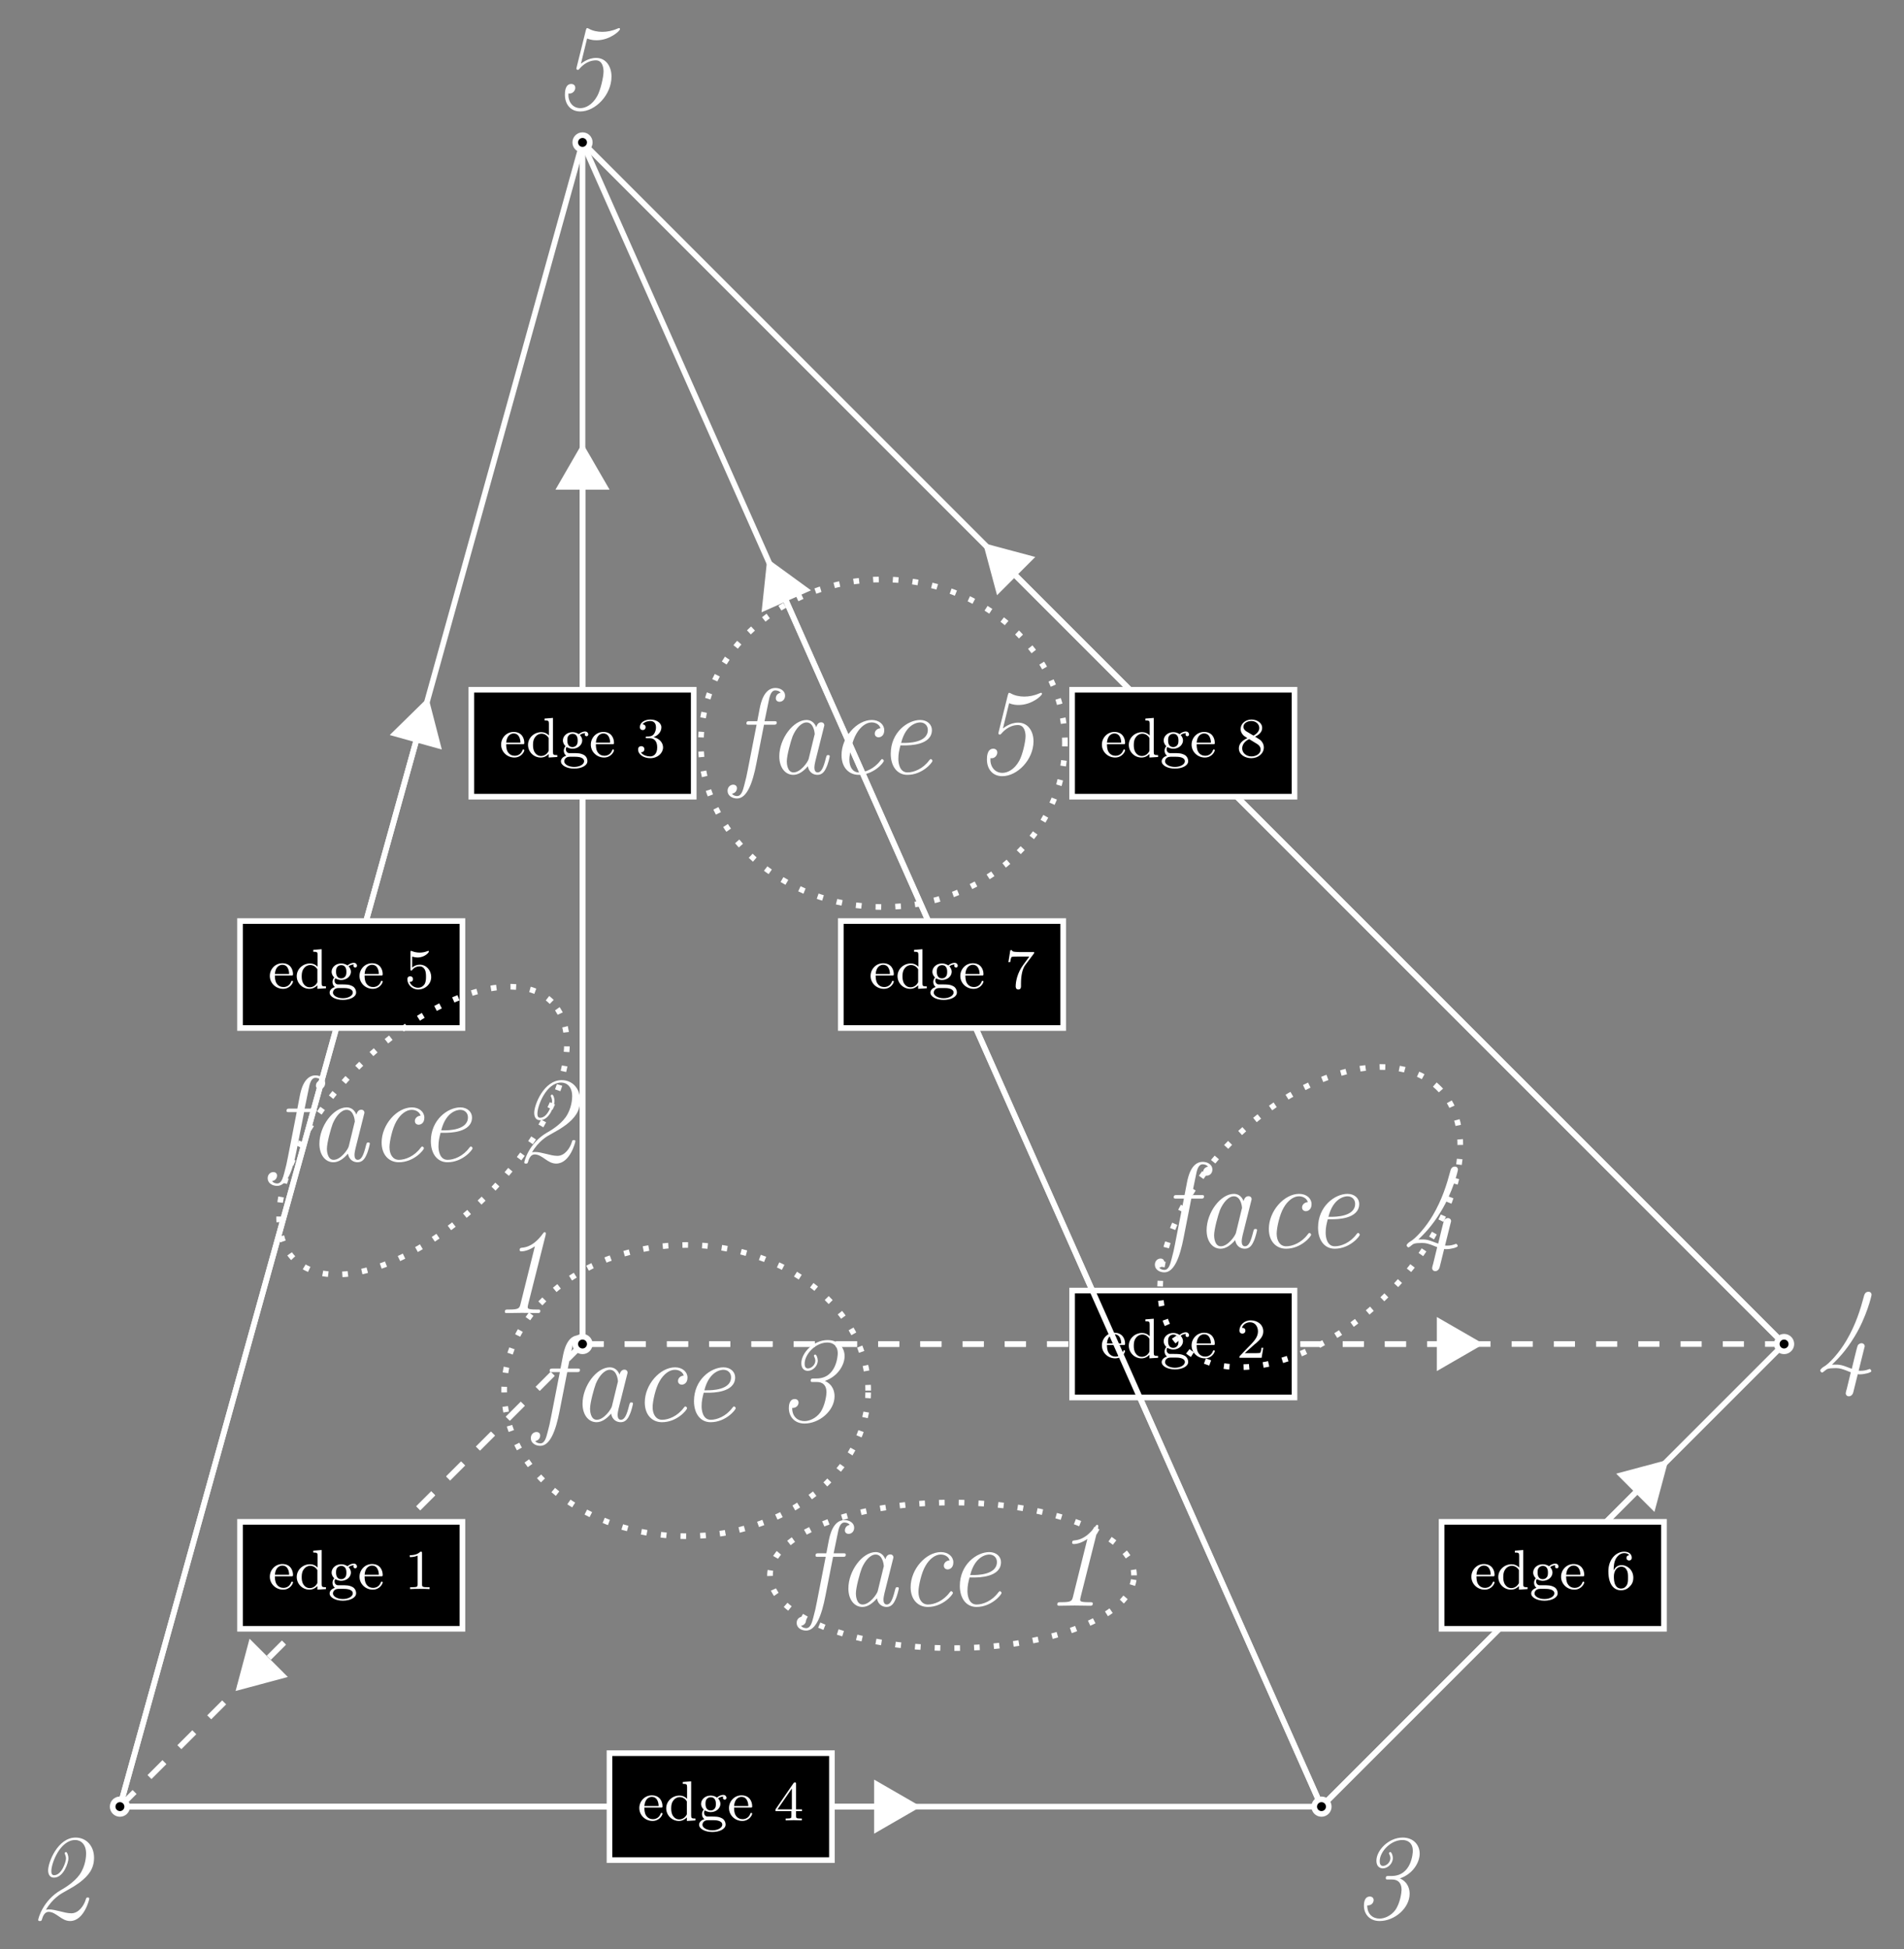 <?xml version="1.0" encoding="UTF-8"?>
<svg xmlns="http://www.w3.org/2000/svg" xmlns:xlink="http://www.w3.org/1999/xlink" width="269.509pt" height="275.896pt" viewBox="0 0 269.509 275.896" version="1.1">
<rect x="0" y="0" width="269.509" height="275.896" fill="#808080" stroke="none"/>
<defs>
<g>
<symbol overflow="visible" id="glyph0-0">
<path style="stroke:none;" d=""/>
</symbol>
<symbol overflow="visible" id="glyph0-1">
<path style="stroke:none;" d="M 3.516 -0.953 C 3.516 -0.984 3.484 -1.062 3.391 -1.062 C 3.297 -1.062 3.281 -1.016 3.266 -0.969 C 2.984 -0.188 2.297 -0.172 2.156 -0.172 C 1.797 -0.172 1.422 -0.328 1.188 -0.703 C 0.953 -1.062 0.953 -1.578 0.953 -1.812 L 3.297 -1.812 C 3.469 -1.812 3.516 -1.812 3.516 -2 C 3.516 -2.703 3.125 -3.547 2 -3.547 C 1.016 -3.547 0.234 -2.734 0.234 -1.75 C 0.234 -0.719 1.094 0.078 2.109 0.078 C 3.109 0.078 3.516 -0.766 3.516 -0.953 Z M 2.969 -2.031 L 0.953 -2.031 C 1.031 -3.141 1.703 -3.328 2 -3.328 C 2.938 -3.328 2.969 -2.203 2.969 -2.031 Z M 2.969 -2.031 "/>
</symbol>
<symbol overflow="visible" id="glyph0-2">
<path style="stroke:none;" d="M 4.422 0 L 4.422 -0.266 C 3.875 -0.266 3.812 -0.312 3.812 -0.703 L 3.812 -5.531 L 2.625 -5.438 L 2.625 -5.172 C 3.156 -5.172 3.234 -5.125 3.234 -4.734 L 3.234 -3.047 C 2.953 -3.359 2.578 -3.516 2.156 -3.516 C 1.156 -3.516 0.281 -2.734 0.281 -1.719 C 0.281 -0.734 1.078 0.078 2.078 0.078 C 2.547 0.078 2.938 -0.141 3.203 -0.422 L 3.203 0.078 Z M 3.203 -0.984 C 3.203 -0.844 3.203 -0.812 3.078 -0.656 C 2.859 -0.328 2.5 -0.141 2.125 -0.141 C 1.75 -0.141 1.438 -0.328 1.25 -0.625 C 1.031 -0.938 0.984 -1.328 0.984 -1.703 C 0.984 -2.172 1.062 -2.5 1.25 -2.766 C 1.438 -3.062 1.797 -3.297 2.203 -3.297 C 2.578 -3.297 2.969 -3.094 3.203 -2.688 Z M 3.203 -0.984 "/>
</symbol>
<symbol overflow="visible" id="glyph0-3">
<path style="stroke:none;" d="M 4.109 -3.203 C 4.109 -3.328 4 -3.609 3.656 -3.609 C 3.516 -3.609 3.125 -3.562 2.766 -3.234 C 2.562 -3.375 2.25 -3.516 1.875 -3.516 C 1.094 -3.516 0.516 -2.969 0.516 -2.344 C 0.516 -1.969 0.719 -1.688 0.891 -1.531 C 0.703 -1.328 0.641 -1.078 0.641 -0.891 C 0.641 -0.562 0.812 -0.312 0.984 -0.172 C 0.562 -0.062 0.234 0.25 0.234 0.609 C 0.234 1.188 1.062 1.641 2.109 1.641 C 3.109 1.641 3.984 1.234 3.984 0.594 C 3.984 0.172 3.734 -0.172 3.469 -0.297 C 3 -0.547 2.609 -0.547 1.828 -0.547 L 1.375 -0.547 C 1.125 -0.578 0.938 -0.781 0.938 -1.078 C 0.938 -1.266 0.984 -1.344 1.031 -1.406 C 1.375 -1.219 1.688 -1.172 1.875 -1.172 C 2.656 -1.172 3.25 -1.719 3.25 -2.344 C 3.25 -2.641 3.109 -2.906 2.922 -3.109 C 3.031 -3.203 3.297 -3.375 3.688 -3.375 C 3.656 -3.359 3.609 -3.312 3.609 -3.188 C 3.609 -3.047 3.719 -2.938 3.859 -2.938 C 3.969 -2.938 4.109 -3.016 4.109 -3.203 Z M 2.609 -2.344 C 2.609 -2.047 2.578 -1.844 2.453 -1.688 C 2.281 -1.453 2.031 -1.406 1.875 -1.406 C 1.141 -1.406 1.141 -2.172 1.141 -2.344 C 1.141 -2.641 1.172 -2.844 1.297 -3 C 1.438 -3.188 1.656 -3.281 1.875 -3.281 C 2.609 -3.281 2.609 -2.516 2.609 -2.344 Z M 3.516 0.609 C 3.516 1.031 2.906 1.406 2.109 1.406 C 1.312 1.406 0.703 1.031 0.703 0.609 C 0.703 0.438 0.844 -0.031 1.484 -0.031 L 2.25 -0.031 C 2.469 -0.031 3.516 -0.031 3.516 0.609 Z M 3.516 0.609 "/>
</symbol>
<symbol overflow="visible" id="glyph0-4">
<path style="stroke:none;" d="M 3.562 0 L 3.562 -0.266 L 3.281 -0.266 C 2.531 -0.266 2.5 -0.359 2.5 -0.656 L 2.5 -5.078 C 2.5 -5.297 2.484 -5.297 2.266 -5.297 C 1.938 -4.984 1.516 -4.797 0.766 -4.797 L 0.766 -4.531 C 0.984 -4.531 1.406 -4.531 1.875 -4.734 L 1.875 -0.656 C 1.875 -0.359 1.844 -0.266 1.094 -0.266 L 0.812 -0.266 L 0.812 0 C 1.141 -0.031 1.828 -0.031 2.188 -0.031 C 2.547 -0.031 3.234 -0.031 3.562 0 Z M 3.562 0 "/>
</symbol>
<symbol overflow="visible" id="glyph0-5">
<path style="stroke:none;" d="M 3.797 -1.422 L 3.547 -1.422 C 3.531 -1.266 3.469 -0.875 3.375 -0.719 C 3.328 -0.656 2.719 -0.656 2.594 -0.656 L 1.172 -0.656 L 2.25 -1.625 C 2.375 -1.75 2.703 -2.016 2.844 -2.125 C 3.328 -2.578 3.797 -3.016 3.797 -3.734 C 3.797 -4.688 3 -5.297 2.016 -5.297 C 1.047 -5.297 0.422 -4.578 0.422 -3.859 C 0.422 -3.469 0.734 -3.422 0.844 -3.422 C 1.016 -3.422 1.266 -3.531 1.266 -3.844 C 1.266 -4.25 0.859 -4.25 0.766 -4.25 C 1 -4.844 1.531 -5.031 1.922 -5.031 C 2.656 -5.031 3.047 -4.406 3.047 -3.734 C 3.047 -2.906 2.469 -2.297 1.516 -1.344 L 0.516 -0.297 C 0.422 -0.219 0.422 -0.203 0.422 0 L 3.562 0 Z M 3.797 -1.422 "/>
</symbol>
<symbol overflow="visible" id="glyph0-6">
<path style="stroke:none;" d="M 3.875 -1.359 C 3.875 -2.031 3.344 -2.625 2.531 -2.812 C 3.156 -3.031 3.641 -3.562 3.641 -4.203 C 3.641 -4.844 2.922 -5.297 2.094 -5.297 C 1.234 -5.297 0.594 -4.844 0.594 -4.234 C 0.594 -3.938 0.781 -3.812 1 -3.812 C 1.25 -3.812 1.406 -3.984 1.406 -4.219 C 1.406 -4.516 1.141 -4.625 0.969 -4.625 C 1.312 -5.062 1.922 -5.094 2.062 -5.094 C 2.266 -5.094 2.875 -5.031 2.875 -4.203 C 2.875 -3.656 2.641 -3.312 2.531 -3.188 C 2.297 -2.938 2.109 -2.922 1.625 -2.891 C 1.469 -2.891 1.406 -2.875 1.406 -2.766 C 1.406 -2.656 1.484 -2.656 1.625 -2.656 L 2.016 -2.656 C 2.641 -2.656 3.047 -2.203 3.047 -1.359 C 3.047 -0.359 2.484 -0.078 2.062 -0.078 C 1.625 -0.078 1.016 -0.234 0.734 -0.656 C 1.031 -0.656 1.234 -0.844 1.234 -1.094 C 1.234 -1.359 1.047 -1.531 0.781 -1.531 C 0.578 -1.531 0.344 -1.406 0.344 -1.078 C 0.344 -0.328 1.156 0.172 2.078 0.172 C 3.125 0.172 3.875 -0.562 3.875 -1.359 Z M 3.875 -1.359 "/>
</symbol>
<symbol overflow="visible" id="glyph0-7">
<path style="stroke:none;" d="M 3.984 -1.312 L 3.984 -1.562 L 3.141 -1.562 L 3.141 -5.156 C 3.141 -5.312 3.141 -5.375 2.969 -5.375 C 2.875 -5.375 2.859 -5.375 2.781 -5.266 L 0.234 -1.562 L 0.234 -1.312 L 2.484 -1.312 L 2.484 -0.641 C 2.484 -0.344 2.469 -0.266 1.844 -0.266 L 1.672 -0.266 L 1.672 0 L 2.812 -0.031 L 3.953 0 L 3.953 -0.266 L 3.781 -0.266 C 3.156 -0.266 3.141 -0.344 3.141 -0.641 L 3.141 -1.312 Z M 2.547 -1.562 L 0.516 -1.562 L 2.547 -4.516 Z M 2.547 -1.562 "/>
</symbol>
<symbol overflow="visible" id="glyph0-8">
<path style="stroke:none;" d="M 3.797 -1.594 C 3.797 -2.516 3.125 -3.344 2.188 -3.344 C 1.797 -3.344 1.422 -3.219 1.109 -2.938 L 1.109 -4.484 C 1.219 -4.453 1.531 -4.359 1.875 -4.359 C 2.875 -4.359 3.469 -5.062 3.469 -5.188 C 3.469 -5.281 3.422 -5.297 3.375 -5.297 C 3.375 -5.297 3.344 -5.297 3.281 -5.266 C 2.969 -5.141 2.594 -5.047 2.172 -5.047 C 1.703 -5.047 1.312 -5.156 1.062 -5.266 C 0.984 -5.297 0.953 -5.297 0.953 -5.297 C 0.859 -5.297 0.859 -5.219 0.859 -5.062 L 0.859 -2.734 C 0.859 -2.594 0.859 -2.5 0.984 -2.5 C 1.047 -2.5 1.062 -2.531 1.109 -2.594 C 1.203 -2.703 1.5 -3.109 2.188 -3.109 C 2.625 -3.109 2.844 -2.75 2.922 -2.594 C 3.047 -2.312 3.062 -1.938 3.062 -1.641 C 3.062 -1.344 3.062 -0.906 2.844 -0.562 C 2.688 -0.312 2.359 -0.078 1.938 -0.078 C 1.422 -0.078 0.922 -0.391 0.734 -0.922 C 0.75 -0.906 0.812 -0.906 0.812 -0.906 C 1.031 -0.906 1.219 -1.047 1.219 -1.297 C 1.219 -1.594 0.984 -1.703 0.828 -1.703 C 0.672 -1.703 0.422 -1.625 0.422 -1.281 C 0.422 -0.562 1.047 0.172 1.953 0.172 C 2.953 0.172 3.797 -0.609 3.797 -1.594 Z M 3.797 -1.594 "/>
</symbol>
<symbol overflow="visible" id="glyph0-9">
<path style="stroke:none;" d="M 3.875 -1.625 C 3.875 -2.656 3.078 -3.391 2.203 -3.391 C 1.625 -3.391 1.281 -3.031 1.094 -2.641 C 1.094 -3.297 1.156 -3.875 1.438 -4.359 C 1.688 -4.766 2.094 -5.094 2.594 -5.094 C 2.75 -5.094 3.109 -5.062 3.297 -4.797 C 2.938 -4.766 2.906 -4.5 2.906 -4.422 C 2.906 -4.172 3.094 -4.047 3.281 -4.047 C 3.422 -4.047 3.656 -4.125 3.656 -4.438 C 3.656 -4.906 3.297 -5.297 2.578 -5.297 C 1.469 -5.297 0.344 -4.25 0.344 -2.531 C 0.344 -0.359 1.359 0.172 2.125 0.172 C 2.516 0.172 2.922 0.062 3.281 -0.281 C 3.609 -0.594 3.875 -0.922 3.875 -1.625 Z M 3.125 -1.625 C 3.125 -1.219 3.125 -0.875 2.969 -0.578 C 2.75 -0.219 2.484 -0.078 2.125 -0.078 C 1.703 -0.078 1.438 -0.359 1.328 -0.594 C 1.141 -0.953 1.125 -1.484 1.125 -1.797 C 1.125 -2.578 1.547 -3.172 2.172 -3.172 C 2.562 -3.172 2.812 -2.969 2.953 -2.688 C 3.125 -2.391 3.125 -2.031 3.125 -1.625 Z M 3.125 -1.625 "/>
</symbol>
<symbol overflow="visible" id="glyph0-10">
<path style="stroke:none;" d="M 4.109 -5.125 L 2.078 -5.125 C 1.875 -5.125 1.641 -5.141 1.438 -5.156 C 1.016 -5.188 1.016 -5.266 0.984 -5.391 L 0.734 -5.391 L 0.469 -3.703 L 0.719 -3.703 C 0.734 -3.828 0.828 -4.375 0.938 -4.438 C 1.016 -4.484 1.625 -4.484 1.734 -4.484 L 3.422 -4.484 L 2.609 -3.375 C 1.703 -2.172 1.5 -0.906 1.5 -0.281 C 1.5 -0.203 1.5 0.172 1.875 0.172 C 2.25 0.172 2.25 -0.188 2.25 -0.281 L 2.25 -0.672 C 2.25 -1.812 2.453 -2.75 2.844 -3.281 L 4.031 -4.859 C 4.109 -4.938 4.109 -4.953 4.109 -5.125 Z M 4.109 -5.125 "/>
</symbol>
<symbol overflow="visible" id="glyph0-11">
<path style="stroke:none;" d="M 3.875 -1.344 C 3.875 -1.844 3.609 -2.172 3.469 -2.312 C 3.344 -2.438 3.328 -2.453 2.641 -2.875 C 3.094 -3.094 3.641 -3.484 3.641 -4.109 C 3.641 -4.875 2.859 -5.297 2.125 -5.297 C 1.281 -5.297 0.594 -4.719 0.594 -3.969 C 0.594 -3.672 0.688 -3.406 0.891 -3.172 C 1.031 -3 1.062 -2.984 1.547 -2.672 C 0.562 -2.234 0.344 -1.656 0.344 -1.219 C 0.344 -0.328 1.234 0.172 2.109 0.172 C 3.078 0.172 3.875 -0.5 3.875 -1.344 Z M 3.234 -4.109 C 3.234 -3.656 2.875 -3.266 2.406 -3.031 L 1.406 -3.625 C 1.172 -3.766 0.984 -4 0.984 -4.266 C 0.984 -4.766 1.531 -5.094 2.109 -5.094 C 2.719 -5.094 3.234 -4.672 3.234 -4.109 Z M 3.422 -1.062 C 3.422 -0.453 2.766 -0.078 2.125 -0.078 C 1.406 -0.078 0.812 -0.562 0.812 -1.219 C 0.812 -1.812 1.25 -2.281 1.797 -2.531 L 2.875 -1.875 C 3 -1.797 3.422 -1.547 3.422 -1.062 Z M 3.422 -1.062 "/>
</symbol>
<symbol overflow="visible" id="glyph1-0">
<path style="stroke:none;" d=""/>
</symbol>
<symbol overflow="visible" id="glyph1-1">
<path style="stroke:none;" d="M 7.016 -0.312 C 7.016 -0.5 6.891 -0.5 6.594 -0.5 L 6.453 -0.5 C 5.234 -0.5 5.234 -0.656 5.234 -0.859 C 5.234 -0.859 5.234 -0.984 5.297 -1.234 L 7.766 -11.031 C 7.781 -11.109 7.797 -11.203 7.797 -11.281 C 7.797 -11.344 7.75 -11.453 7.625 -11.453 C 7.547 -11.453 7.531 -11.438 7.375 -11.234 C 6.641 -10.234 5.703 -9.359 4.438 -9.25 C 4.234 -9.219 4.094 -9.219 4.094 -8.922 C 4.094 -8.781 4.188 -8.734 4.344 -8.734 C 4.828 -8.734 5.547 -8.953 6.25 -9.453 L 4.203 -1.234 C 4.062 -0.656 3.906 -0.5 2.594 -0.5 L 2.469 -0.5 C 2.156 -0.5 2 -0.5 2 -0.172 C 2 0 2.156 0 2.266 0 L 4.438 -0.031 L 6.656 0 C 6.812 0 7.016 0 7.016 -0.312 Z M 7.016 -0.312 "/>
</symbol>
<symbol overflow="visible" id="glyph1-2">
<path style="stroke:none;" d="M 8.656 -2.812 C 8.656 -2.969 8.5 -2.969 8.438 -2.969 C 8.234 -2.969 8.234 -2.922 8.156 -2.688 C 7.891 -1.812 7.156 -0.734 6.109 -0.734 C 5.594 -0.734 5 -0.891 4.578 -1 C 3.875 -1.172 3.406 -1.281 2.969 -1.281 C 2.875 -1.281 2.656 -1.281 2.516 -1.219 C 3.391 -2.797 4.766 -3.562 4.766 -3.562 L 6.078 -4.312 C 6.516 -4.547 6.922 -4.844 7.328 -5.125 C 8.516 -6.047 9.328 -7.016 9.328 -8.594 C 9.328 -10.25 8.25 -11.453 6.719 -11.453 C 4.188 -11.453 2.828 -7.953 2.828 -6.828 C 2.828 -6.266 3.047 -5.781 3.656 -5.781 C 5.016 -5.781 5.703 -7.906 5.703 -8.5 C 5.703 -8.875 5.531 -9.406 5.359 -9.406 C 5.281 -9.406 5.172 -9.328 5.172 -9.234 C 5.172 -9.234 5.172 -9.156 5.219 -9.078 C 5.344 -8.812 5.359 -8.562 5.359 -8.5 C 5.359 -8.031 4.75 -6.125 3.672 -6.125 C 3.344 -6.125 3.281 -6.406 3.281 -6.703 C 3.281 -7.859 4.547 -11.109 6.656 -11.109 C 7.438 -11.109 8.203 -10.531 8.203 -9.172 C 8.203 -8.891 8.156 -7.453 7.281 -6.203 C 6.469 -5.078 5.078 -4.266 4.625 -4.016 C 2.047 -2.516 1.422 0.047 1.422 0.203 C 1.422 0.359 1.562 0.359 1.672 0.359 C 1.859 0.359 1.875 0.328 1.953 0.141 C 2.094 -0.406 2.375 -0.938 2.891 -0.938 C 3.438 -0.938 3.891 -0.609 4.391 -0.266 C 4.859 0.062 5.344 0.359 5.938 0.359 C 7.906 0.359 8.656 -2.672 8.656 -2.812 Z M 8.656 -2.812 "/>
</symbol>
<symbol overflow="visible" id="glyph1-3">
<path style="stroke:none;" d="M 9.516 -9.172 C 9.516 -10.406 8.641 -11.453 7.109 -11.453 C 5.109 -11.453 3.391 -9.641 3.391 -8.172 C 3.391 -7.375 3.859 -7.094 4.312 -7.094 C 4.953 -7.094 5.719 -7.719 5.719 -8.562 C 5.719 -8.906 5.531 -9.406 5.359 -9.406 C 5.281 -9.406 5.172 -9.328 5.172 -9.234 C 5.172 -9.234 5.172 -9.156 5.234 -9.062 C 5.359 -8.812 5.375 -8.609 5.375 -8.547 C 5.375 -7.922 4.781 -7.438 4.328 -7.438 C 3.938 -7.438 3.859 -7.797 3.859 -8.109 C 3.859 -9.438 5.391 -11.109 7.078 -11.109 C 7.781 -11.109 8.547 -10.734 8.547 -9.562 C 8.547 -9.312 8.391 -6.016 5.531 -6.016 L 5.141 -6.016 C 4.859 -6.016 4.719 -6.016 4.719 -5.688 C 4.719 -5.516 4.828 -5.516 5.125 -5.516 L 5.594 -5.516 C 5.844 -5.516 6.953 -5.516 6.953 -4.047 C 6.953 -3.734 6.766 -2.172 6.062 -1.188 C 5.438 -0.359 4.516 0.016 3.844 0.016 C 2.922 0.016 2.094 -0.562 2.094 -1.844 C 3 -1.844 3 -2.594 3 -2.594 C 3 -3.031 2.625 -3.109 2.469 -3.109 C 1.625 -3.109 1.625 -2.031 1.625 -1.812 C 1.625 -0.625 2.422 0.359 3.844 0.359 C 5.969 0.359 8.094 -1.469 8.094 -3.5 C 8.094 -4.094 7.906 -5.141 6.719 -5.672 C 8.594 -6.312 9.516 -7.969 9.516 -9.172 Z M 9.516 -9.172 "/>
</symbol>
<symbol overflow="visible" id="glyph1-4">
<path style="stroke:none;" d="M 7.969 -0.219 C 7.969 -0.297 7.859 -0.516 7.734 -0.516 C 7.672 -0.516 7.672 -0.5 7.578 -0.469 C 7.281 -0.359 6.922 -0.266 6.469 -0.266 C 6.391 -0.266 6.25 -0.266 6.172 -0.281 L 6.953 -3.422 C 7.016 -3.641 7.031 -3.688 7.031 -3.734 C 7.031 -4 6.812 -4.172 6.578 -4.172 C 6.453 -4.172 6.188 -4.094 6.047 -3.859 C 5.922 -3.594 5.344 -1.109 5.203 -0.547 C 4.969 -0.641 4.391 -0.859 4.156 -0.938 C 3.547 -1.141 3.266 -1.141 2.875 -1.141 C 2.578 -1.141 2.547 -1.141 2.391 -1.125 C 3.234 -1.953 4.328 -3.016 5.594 -5.109 C 7.281 -7.859 8 -10.859 8 -11.031 C 8 -11.203 7.891 -11.453 7.562 -11.453 C 7.078 -11.453 6.969 -11.016 6.906 -10.766 C 6.422 -8.953 5.766 -6.797 4.438 -4.547 C 3.469 -2.875 2 -1.25 1.219 -0.828 C 1 -0.703 0.734 -0.453 0.734 -0.297 C 0.734 -0.234 0.875 -0.016 0.984 -0.016 C 1.078 -0.016 1.312 -0.203 1.516 -0.375 C 1.672 -0.5 1.844 -0.641 2.828 -0.641 C 3.203 -0.641 3.469 -0.641 4.062 -0.438 C 4.531 -0.281 4.047 -0.438 5.062 -0.047 L 4.5 2.266 C 4.422 2.484 4.344 2.844 4.344 2.922 C 4.344 3.109 4.484 3.344 4.781 3.344 C 5.109 3.344 5.344 3.094 5.422 2.734 L 6.047 0.219 C 6.141 0.234 6.297 0.234 6.406 0.234 C 6.938 0.234 7.969 0 7.969 -0.219 Z M 7.969 -0.219 "/>
</symbol>
<symbol overflow="visible" id="glyph1-5">
<path style="stroke:none;" d="M 8.406 -4.578 C 8.406 -5.984 7.641 -7.219 6.234 -7.219 C 5.047 -7.219 4.172 -6.453 4.078 -6.391 L 4.953 -9.969 C 5.562 -9.719 6.062 -9.719 6.312 -9.719 C 8.172 -9.719 9.609 -11.047 9.609 -11.297 C 9.609 -11.422 9.516 -11.438 9.469 -11.438 C 9.469 -11.438 9.422 -11.438 9.266 -11.375 C 8.484 -11.031 7.766 -10.906 7.094 -10.906 C 6.422 -10.906 5.734 -11.047 5.188 -11.359 C 5.094 -11.406 5.031 -11.438 4.969 -11.438 C 4.875 -11.438 4.844 -11.375 4.781 -11.156 L 3.484 -5.938 C 3.469 -5.875 3.438 -5.766 3.438 -5.703 C 3.438 -5.641 3.469 -5.531 3.641 -5.531 C 3.75 -5.531 3.766 -5.562 3.859 -5.672 C 4.094 -5.938 4.922 -6.875 6.203 -6.875 C 7.156 -6.875 7.281 -5.766 7.281 -5.297 C 7.281 -4.531 6.859 -2.672 6.391 -1.828 C 5.688 -0.547 4.703 -0.109 4 -0.109 C 2.812 -0.109 2.219 -1.156 2.312 -2.188 C 2.938 -2.078 3.281 -2.625 3.281 -2.984 C 3.281 -3.516 2.766 -3.531 2.719 -3.531 C 1.812 -3.531 1.812 -2.312 1.812 -2 C 1.812 -0.688 2.578 0.359 3.984 0.359 C 6.141 0.359 8.406 -2 8.406 -4.578 Z M 8.406 -4.578 "/>
</symbol>
<symbol overflow="visible" id="glyph1-6">
<path style="stroke:none;" d="M 7.672 -11.047 C 7.672 -11.719 7.016 -12.125 6.297 -12.125 C 4.656 -12.125 4.219 -9.891 4.094 -9.297 L 3.734 -7.422 L 2.656 -7.422 C 2.359 -7.422 2.203 -7.422 2.203 -7.094 C 2.203 -6.922 2.344 -6.922 2.625 -6.922 L 3.641 -6.922 L 2.406 -0.609 C 2.203 0.438 2.172 0.578 1.891 1.641 C 1.703 2.359 1.5 3.172 0.875 3.172 C 0.812 3.172 0.375 3.156 0.156 2.844 C 0.797 2.719 0.859 2.203 0.859 2.062 C 0.859 1.734 0.625 1.562 0.328 1.562 C -0.062 1.562 -0.469 1.875 -0.469 2.438 C -0.469 3.109 0.172 3.516 0.875 3.516 C 2.266 3.516 3.078 1.344 3.609 -1.422 L 4.688 -6.922 L 6.031 -6.922 C 6.312 -6.922 6.484 -6.922 6.484 -7.234 C 6.484 -7.422 6.375 -7.422 6.078 -7.422 L 4.766 -7.422 L 5.328 -10.156 C 5.469 -10.922 5.672 -11.781 6.297 -11.781 C 6.359 -11.781 6.781 -11.781 7.047 -11.453 C 6.453 -11.328 6.359 -10.859 6.359 -10.672 C 6.359 -10.344 6.594 -10.172 6.891 -10.172 C 7.281 -10.172 7.672 -10.484 7.672 -11.047 Z M 7.672 -11.047 "/>
</symbol>
<symbol overflow="visible" id="glyph1-7">
<path style="stroke:none;" d="M 8.828 -2.469 C 8.828 -2.625 8.672 -2.625 8.609 -2.625 C 8.406 -2.625 8.391 -2.594 8.281 -2.203 C 7.938 -0.781 7.609 -0.172 7.125 -0.172 C 6.75 -0.172 6.656 -0.531 6.656 -0.859 C 6.656 -1.125 6.734 -1.516 6.797 -1.781 L 8 -6.578 C 8.062 -6.766 8.062 -6.859 8.062 -6.859 C 8.062 -7.047 7.922 -7.266 7.609 -7.266 C 7.062 -7.266 6.938 -6.594 6.938 -6.594 L 6.922 -6.578 C 6.594 -7.391 6.016 -7.594 5.547 -7.594 C 3.672 -7.594 1.688 -4.953 1.688 -2.438 C 1.688 -0.906 2.5 0.172 3.672 0.172 C 4.375 0.172 5.078 -0.281 5.734 -1.047 C 5.922 0 6.703 0.172 7.094 0.172 C 7.766 0.172 8.109 -0.328 8.328 -0.828 C 8.625 -1.422 8.828 -2.406 8.828 -2.469 Z M 5.844 -2.078 C 5.734 -1.641 4.703 -0.172 3.703 -0.172 C 2.797 -0.172 2.75 -1.516 2.75 -1.719 C 2.75 -2.578 3.312 -4.609 3.578 -5.297 C 4.031 -6.375 4.797 -7.25 5.547 -7.25 C 6.578 -7.25 6.703 -5.719 6.703 -5.594 L 6.641 -5.359 Z M 5.844 -2.078 "/>
</symbol>
<symbol overflow="visible" id="glyph1-8">
<path style="stroke:none;" d="M 7.875 -1.812 C 7.875 -1.922 7.734 -2.062 7.625 -2.062 C 7.578 -2.062 7.562 -2.047 7.422 -1.891 C 6.516 -0.656 5.219 -0.172 4.344 -0.172 C 3.469 -0.172 3 -0.953 3 -1.969 C 3 -2.75 3.406 -4.656 3.984 -5.625 C 4.562 -6.656 5.406 -7.25 6.141 -7.25 C 6.25 -7.25 7.156 -7.25 7.406 -6.422 C 6.969 -6.406 6.594 -6.078 6.594 -5.672 C 6.594 -5.234 6.969 -5.141 7.125 -5.141 C 7.297 -5.141 7.938 -5.25 7.938 -6.141 C 7.938 -6.953 7.219 -7.594 6.172 -7.594 C 4.062 -7.594 1.891 -5.172 1.891 -2.625 C 1.891 -0.859 2.938 0.172 4.328 0.172 C 6.453 0.172 7.875 -1.562 7.875 -1.812 Z M 7.875 -1.812 "/>
</symbol>
<symbol overflow="visible" id="glyph1-9">
<path style="stroke:none;" d="M 7.875 -1.812 C 7.875 -1.922 7.734 -2.062 7.625 -2.062 C 7.578 -2.062 7.562 -2.047 7.422 -1.891 C 6.516 -0.656 5.219 -0.172 4.344 -0.172 C 3.203 -0.172 3.047 -1.531 3.047 -2.078 C 3.047 -2.844 3.172 -3.328 3.344 -4 L 3.953 -4 C 4.562 -4 7.797 -4 7.797 -6.172 C 7.797 -6.938 7.156 -7.594 6.141 -7.594 C 4.359 -7.594 1.969 -5.844 1.969 -2.812 C 1.969 -1.062 2.859 0.172 4.328 0.172 C 6.453 0.172 7.875 -1.562 7.875 -1.812 Z M 7.219 -6.188 C 7.219 -4.344 4.359 -4.344 3.812 -4.344 L 3.438 -4.344 C 4.125 -7.078 5.812 -7.25 6.125 -7.25 C 6.812 -7.25 7.219 -6.766 7.219 -6.188 Z M 7.219 -6.188 "/>
</symbol>
</g>
</defs>
<g id="surface1">
<path style="fill:none;stroke-width:0.797;stroke-linecap:butt;stroke-linejoin:miter;stroke:rgb(100%,100%,100%);stroke-opacity:1;stroke-dasharray:2.989,2.989;stroke-miterlimit:10;" d="M -0.002 0.001 L -48.299 -48.3 " transform="matrix(1,0,0,-1,82.455,190.239)"/>
<path style="fill-rule:nonzero;fill:rgb(100%,100%,100%);fill-opacity:1;stroke-width:0.797;stroke-linecap:butt;stroke-linejoin:miter;stroke:rgb(100%,100%,100%);stroke-opacity:1;stroke-miterlimit:10;" d="M -5.089 3.139 L 0.347 0.001 L -5.086 -3.14 Z M -5.089 3.139 " transform="matrix(-0.707,0.707,0.707,0.707,34.155,238.539)"/>
<path style="fill:none;stroke-width:0.797;stroke-linecap:butt;stroke-linejoin:miter;stroke:rgb(100%,100%,100%);stroke-opacity:1;stroke-dasharray:2.989,2.989;stroke-miterlimit:10;" d="M -0.002 0.001 L 126.416 0.001 " transform="matrix(1,0,0,-1,82.455,190.239)"/>
<path style="fill-rule:nonzero;fill:rgb(100%,100%,100%);fill-opacity:1;stroke-width:0.797;stroke-linecap:butt;stroke-linejoin:miter;stroke:rgb(100%,100%,100%);stroke-opacity:1;stroke-miterlimit:10;" d="M -5.089 3.137 L 0.349 0.001 L -5.089 -3.14 Z M -5.089 3.137 " transform="matrix(1,0,0,-1,208.87,190.239)"/>
<path style="fill:none;stroke-width:0.797;stroke-linecap:butt;stroke-linejoin:miter;stroke:rgb(100%,100%,100%);stroke-opacity:1;stroke-miterlimit:10;" d="M -0.002 0.001 L -0.002 126.415 " transform="matrix(1,0,0,-1,82.455,190.239)"/>
<path style="fill-rule:nonzero;fill:rgb(100%,100%,100%);fill-opacity:1;stroke-width:0.797;stroke-linecap:butt;stroke-linejoin:miter;stroke:rgb(100%,100%,100%);stroke-opacity:1;stroke-miterlimit:10;" d="M -5.086 3.139 L 0.348 0.002 L -5.086 -3.139 Z M -5.086 3.139 " transform="matrix(0,-1,-1,0,82.455,63.824)"/>
<path style="fill:none;stroke-width:0.797;stroke-linecap:butt;stroke-linejoin:miter;stroke:rgb(100%,100%,100%);stroke-opacity:1;stroke-miterlimit:10;" d="M -65.478 -65.48 L 46.76 -65.48 " transform="matrix(1,0,0,-1,82.455,190.239)"/>
<path style="fill-rule:nonzero;fill:rgb(100%,100%,100%);fill-opacity:1;stroke-width:0.797;stroke-linecap:butt;stroke-linejoin:miter;stroke:rgb(100%,100%,100%);stroke-opacity:1;stroke-miterlimit:10;" d="M -5.087 3.136 L 0.347 -0.001 L -5.087 -3.137 Z M -5.087 3.136 " transform="matrix(1,-0,-0,-1,129.216,255.718)"/>
<path style="fill:none;stroke-width:0.797;stroke-linecap:butt;stroke-linejoin:miter;stroke:rgb(100%,100%,100%);stroke-opacity:1;stroke-miterlimit:10;" d="M -65.478 -65.48 L -22.135 90.454 " transform="matrix(1,0,0,-1,82.455,190.239)"/>
<path style="fill-rule:nonzero;fill:rgb(100%,100%,100%);fill-opacity:1;stroke-width:0.797;stroke-linecap:butt;stroke-linejoin:miter;stroke:rgb(100%,100%,100%);stroke-opacity:1;stroke-miterlimit:10;" d="M -5.086 3.137 L 0.347 0.001 L -5.085 -3.139 Z M -5.086 3.137 " transform="matrix(0.268,-0.963,-0.963,-0.268,60.322,99.784)"/>
<path style="fill:none;stroke-width:0.797;stroke-linecap:butt;stroke-linejoin:miter;stroke:rgb(100%,100%,100%);stroke-opacity:1;stroke-miterlimit:10;" d="M 104.6 -65.48 L 152.9 -17.179 " transform="matrix(1,0,0,-1,82.455,190.239)"/>
<path style="fill-rule:nonzero;fill:rgb(100%,100%,100%);fill-opacity:1;stroke-width:0.797;stroke-linecap:butt;stroke-linejoin:miter;stroke:rgb(100%,100%,100%);stroke-opacity:1;stroke-miterlimit:10;" d="M -5.087 3.139 L 0.349 0.001 L -5.087 -3.137 Z M -5.087 3.139 " transform="matrix(0.707,-0.707,-0.707,-0.707,235.356,207.419)"/>
<path style="fill:none;stroke-width:0.797;stroke-linecap:butt;stroke-linejoin:miter;stroke:rgb(100%,100%,100%);stroke-opacity:1;stroke-miterlimit:10;" d="M 104.6 -65.48 L 26.615 110.145 " transform="matrix(1,0,0,-1,82.455,190.239)"/>
<path style="fill-rule:nonzero;fill:rgb(100%,100%,100%);fill-opacity:1;stroke-width:0.797;stroke-linecap:butt;stroke-linejoin:miter;stroke:rgb(100%,100%,100%);stroke-opacity:1;stroke-miterlimit:10;" d="M -5.088 3.139 L 0.348 -0.001 L -5.089 -3.139 Z M -5.088 3.139 " transform="matrix(-0.406,-0.914,-0.914,0.406,109.07,80.096)"/>
<path style="fill:none;stroke-width:0.797;stroke-linecap:butt;stroke-linejoin:miter;stroke:rgb(100%,100%,100%);stroke-opacity:1;stroke-miterlimit:10;" d="M 170.08 0.001 L 57.502 112.575 " transform="matrix(1,0,0,-1,82.455,190.239)"/>
<path style="fill-rule:nonzero;fill:rgb(100%,100%,100%);fill-opacity:1;stroke-width:0.797;stroke-linecap:butt;stroke-linejoin:miter;stroke:rgb(100%,100%,100%);stroke-opacity:1;stroke-miterlimit:10;" d="M -5.088 3.139 L 0.348 0.001 L -5.088 -3.137 Z M -5.088 3.139 " transform="matrix(-0.707,-0.707,-0.707,0.707,139.958,77.664)"/>
<path style="fill:none;stroke-width:0.797;stroke-linecap:butt;stroke-linejoin:miter;stroke:rgb(100%,100%,100%);stroke-opacity:1;stroke-dasharray:2.989,2.989;stroke-miterlimit:10;" d="M -0.002 0.001 L -65.478 -65.48 " transform="matrix(1,0,0,-1,82.455,190.239)"/>
<path style="fill-rule:nonzero;fill:rgb(0%,0%,0%);fill-opacity:1;stroke-width:0.797;stroke-linecap:butt;stroke-linejoin:miter;stroke:rgb(100%,100%,100%);stroke-opacity:1;stroke-miterlimit:10;" d="M -48.482 -40.308 L -16.998 -40.308 L -16.998 -25.171 L -48.482 -25.171 Z M -48.482 -40.308 " transform="matrix(1,0,0,-1,82.455,190.239)"/>
<g style="fill:rgb(100%,100%,100%);fill-opacity:1;">
  <use xlink:href="#glyph0-1" x="37.959" y="224.927"/>
  <use xlink:href="#glyph0-2" x="41.721" y="224.927"/>
  <use xlink:href="#glyph0-3" x="46.423" y="224.927"/>
  <use xlink:href="#glyph0-1" x="50.655" y="224.927"/>
</g>
<g style="fill:rgb(100%,100%,100%);fill-opacity:1;">
  <use xlink:href="#glyph0-4" x="57.239" y="224.927"/>
</g>
<path style="fill:none;stroke-width:0.797;stroke-linecap:butt;stroke-linejoin:miter;stroke:rgb(100%,100%,100%);stroke-opacity:1;stroke-dasharray:2.989,2.989;stroke-miterlimit:10;" d="M -0.002 0.001 L 170.08 0.001 " transform="matrix(1,0,0,-1,82.455,190.239)"/>
<path style="fill-rule:nonzero;fill:rgb(0%,0%,0%);fill-opacity:1;stroke-width:0.797;stroke-linecap:butt;stroke-linejoin:miter;stroke:rgb(100%,100%,100%);stroke-opacity:1;stroke-miterlimit:10;" d="M 69.299 -7.566 L 100.779 -7.566 L 100.779 7.567 L 69.299 7.567 Z M 69.299 -7.566 " transform="matrix(1,0,0,-1,82.455,190.239)"/>
<g style="fill:rgb(100%,100%,100%);fill-opacity:1;">
  <use xlink:href="#glyph0-1" x="155.738" y="192.188"/>
  <use xlink:href="#glyph0-2" x="159.5" y="192.188"/>
  <use xlink:href="#glyph0-3" x="164.202" y="192.188"/>
  <use xlink:href="#glyph0-1" x="168.434" y="192.188"/>
</g>
<g style="fill:rgb(100%,100%,100%);fill-opacity:1;">
  <use xlink:href="#glyph0-5" x="175.018" y="192.188"/>
</g>
<path style="fill:none;stroke-width:0.797;stroke-linecap:butt;stroke-linejoin:miter;stroke:rgb(100%,100%,100%);stroke-opacity:1;stroke-miterlimit:10;" d="M -0.002 0.001 L -0.002 170.083 " transform="matrix(1,0,0,-1,82.455,190.239)"/>
<path style="fill-rule:nonzero;fill:rgb(0%,0%,0%);fill-opacity:1;stroke-width:0.797;stroke-linecap:butt;stroke-linejoin:miter;stroke:rgb(100%,100%,100%);stroke-opacity:1;stroke-miterlimit:10;" d="M -15.74 77.473 L 15.74 77.473 L 15.74 92.606 L -15.74 92.606 Z M -15.74 77.473 " transform="matrix(1,0,0,-1,82.455,190.239)"/>
<g style="fill:rgb(100%,100%,100%);fill-opacity:1;">
  <use xlink:href="#glyph0-1" x="70.699" y="107.148"/>
  <use xlink:href="#glyph0-2" x="74.461" y="107.148"/>
  <use xlink:href="#glyph0-3" x="79.163" y="107.148"/>
  <use xlink:href="#glyph0-1" x="83.395" y="107.148"/>
</g>
<g style="fill:rgb(100%,100%,100%);fill-opacity:1;">
  <use xlink:href="#glyph0-6" x="89.979" y="107.148"/>
</g>
<path style="fill:none;stroke-width:0.797;stroke-linecap:butt;stroke-linejoin:miter;stroke:rgb(100%,100%,100%);stroke-opacity:1;stroke-miterlimit:10;" d="M -65.478 -65.48 L 104.6 -65.48 " transform="matrix(1,0,0,-1,82.455,190.239)"/>
<path style="fill-rule:nonzero;fill:rgb(0%,0%,0%);fill-opacity:1;stroke-width:0.797;stroke-linecap:butt;stroke-linejoin:miter;stroke:rgb(100%,100%,100%);stroke-opacity:1;stroke-miterlimit:10;" d="M 3.818 -73.046 L 35.303 -73.046 L 35.303 -57.913 L 3.818 -57.913 Z M 3.818 -73.046 " transform="matrix(1,0,0,-1,82.455,190.239)"/>
<g style="fill:rgb(100%,100%,100%);fill-opacity:1;">
  <use xlink:href="#glyph0-1" x="90.259" y="257.667"/>
  <use xlink:href="#glyph0-2" x="94.021" y="257.667"/>
  <use xlink:href="#glyph0-3" x="98.723" y="257.667"/>
  <use xlink:href="#glyph0-1" x="102.955" y="257.667"/>
</g>
<g style="fill:rgb(100%,100%,100%);fill-opacity:1;">
  <use xlink:href="#glyph0-7" x="109.539" y="257.667"/>
</g>
<path style="fill:none;stroke-width:0.797;stroke-linecap:butt;stroke-linejoin:miter;stroke:rgb(100%,100%,100%);stroke-opacity:1;stroke-miterlimit:10;" d="M -65.478 -65.48 L -0.002 170.083 " transform="matrix(1,0,0,-1,82.455,190.239)"/>
<path style="fill-rule:nonzero;fill:rgb(0%,0%,0%);fill-opacity:1;stroke-width:0.797;stroke-linecap:butt;stroke-linejoin:miter;stroke:rgb(100%,100%,100%);stroke-opacity:1;stroke-miterlimit:10;" d="M -48.482 44.731 L -16.998 44.731 L -16.998 59.868 L -48.482 59.868 Z M -48.482 44.731 " transform="matrix(1,0,0,-1,82.455,190.239)"/>
<g style="fill:rgb(100%,100%,100%);fill-opacity:1;">
  <use xlink:href="#glyph0-1" x="37.959" y="139.888"/>
  <use xlink:href="#glyph0-2" x="41.721" y="139.888"/>
  <use xlink:href="#glyph0-3" x="46.423" y="139.888"/>
  <use xlink:href="#glyph0-1" x="50.655" y="139.888"/>
</g>
<g style="fill:rgb(100%,100%,100%);fill-opacity:1;">
  <use xlink:href="#glyph0-8" x="57.239" y="139.888"/>
</g>
<path style="fill:none;stroke-width:0.797;stroke-linecap:butt;stroke-linejoin:miter;stroke:rgb(100%,100%,100%);stroke-opacity:1;stroke-miterlimit:10;" d="M 104.6 -65.48 L 170.08 0.001 " transform="matrix(1,0,0,-1,82.455,190.239)"/>
<path style="fill-rule:nonzero;fill:rgb(0%,0%,0%);fill-opacity:1;stroke-width:0.797;stroke-linecap:butt;stroke-linejoin:miter;stroke:rgb(100%,100%,100%);stroke-opacity:1;stroke-miterlimit:10;" d="M 121.6 -40.308 L 153.08 -40.308 L 153.08 -25.171 L 121.6 -25.171 Z M 121.6 -40.308 " transform="matrix(1,0,0,-1,82.455,190.239)"/>
<g style="fill:rgb(100%,100%,100%);fill-opacity:1;">
  <use xlink:href="#glyph0-1" x="208.038" y="224.927"/>
  <use xlink:href="#glyph0-2" x="211.8" y="224.927"/>
  <use xlink:href="#glyph0-3" x="216.502" y="224.927"/>
  <use xlink:href="#glyph0-1" x="220.734" y="224.927"/>
</g>
<g style="fill:rgb(100%,100%,100%);fill-opacity:1;">
  <use xlink:href="#glyph0-9" x="227.318" y="224.927"/>
</g>
<path style="fill:none;stroke-width:0.797;stroke-linecap:butt;stroke-linejoin:miter;stroke:rgb(100%,100%,100%);stroke-opacity:1;stroke-miterlimit:10;" d="M 104.6 -65.48 L -0.002 170.083 " transform="matrix(1,0,0,-1,82.455,190.239)"/>
<path style="fill-rule:nonzero;fill:rgb(0%,0%,0%);fill-opacity:1;stroke-width:0.797;stroke-linecap:butt;stroke-linejoin:miter;stroke:rgb(100%,100%,100%);stroke-opacity:1;stroke-miterlimit:10;" d="M 36.561 44.731 L 68.041 44.731 L 68.041 59.868 L 36.561 59.868 Z M 36.561 44.731 " transform="matrix(1,0,0,-1,82.455,190.239)"/>
<g style="fill:rgb(100%,100%,100%);fill-opacity:1;">
  <use xlink:href="#glyph0-1" x="122.999" y="139.888"/>
  <use xlink:href="#glyph0-2" x="126.761" y="139.888"/>
  <use xlink:href="#glyph0-3" x="131.463" y="139.888"/>
  <use xlink:href="#glyph0-1" x="135.695" y="139.888"/>
</g>
<g style="fill:rgb(100%,100%,100%);fill-opacity:1;">
  <use xlink:href="#glyph0-10" x="142.271" y="139.888"/>
</g>
<path style="fill:none;stroke-width:0.797;stroke-linecap:butt;stroke-linejoin:miter;stroke:rgb(100%,100%,100%);stroke-opacity:1;stroke-miterlimit:10;" d="M 170.08 0.001 L -0.002 170.083 " transform="matrix(1,0,0,-1,82.455,190.239)"/>
<path style="fill-rule:nonzero;fill:rgb(0%,0%,0%);fill-opacity:1;stroke-width:0.797;stroke-linecap:butt;stroke-linejoin:miter;stroke:rgb(100%,100%,100%);stroke-opacity:1;stroke-miterlimit:10;" d="M 69.299 77.473 L 100.779 77.473 L 100.779 92.606 L 69.299 92.606 Z M 69.299 77.473 " transform="matrix(1,0,0,-1,82.455,190.239)"/>
<g style="fill:rgb(100%,100%,100%);fill-opacity:1;">
  <use xlink:href="#glyph0-1" x="155.738" y="107.148"/>
  <use xlink:href="#glyph0-2" x="159.5" y="107.148"/>
  <use xlink:href="#glyph0-3" x="164.202" y="107.148"/>
  <use xlink:href="#glyph0-1" x="168.434" y="107.148"/>
</g>
<g style="fill:rgb(100%,100%,100%);fill-opacity:1;">
  <use xlink:href="#glyph0-11" x="175.018" y="107.148"/>
</g>
<g style="fill:rgb(100%,100%,100%);fill-opacity:1;">
  <use xlink:href="#glyph1-1" x="69.464" y="185.856"/>
</g>
<g style="fill:rgb(100%,100%,100%);fill-opacity:1;">
  <use xlink:href="#glyph1-2" x="3.985" y="271.55"/>
</g>
<g style="fill:rgb(100%,100%,100%);fill-opacity:1;">
  <use xlink:href="#glyph1-3" x="191.437" y="271.55"/>
</g>
<g style="fill:rgb(100%,100%,100%);fill-opacity:1;">
  <use xlink:href="#glyph1-4" x="256.917" y="194.293"/>
</g>
<g style="fill:rgb(100%,100%,100%);fill-opacity:1;">
  <use xlink:href="#glyph1-5" x="78.151" y="15.416"/>
</g>
<path style="fill:none;stroke-width:0.797;stroke-linecap:butt;stroke-linejoin:miter;stroke:rgb(100%,100%,100%);stroke-opacity:1;stroke-dasharray:0.797,1.993;stroke-miterlimit:10;" d="M 78.065 -32.741 C 78.065 -27.05 66.529 -22.433 52.299 -22.433 C 38.072 -22.433 26.537 -27.05 26.537 -32.741 C 26.537 -38.433 38.072 -43.046 52.299 -43.046 C 66.529 -43.046 78.065 -38.433 78.065 -32.741 Z M 78.065 -32.741 " transform="matrix(1,0,0,-1,82.455,190.239)"/>
<g style="fill:rgb(100%,100%,100%);fill-opacity:1;">
  <use xlink:href="#glyph1-6" x="113.235" y="227.283"/>
  <use xlink:href="#glyph1-7" x="118.4" y="227.283"/>
  <use xlink:href="#glyph1-8" x="127.007" y="227.283"/>
</g>
<g style="fill:rgb(100%,100%,100%);fill-opacity:1;">
  <use xlink:href="#glyph1-9" x="133.894" y="227.283"/>
</g>
<g style="fill:rgb(100%,100%,100%);fill-opacity:1;">
  <use xlink:href="#glyph1-1" x="147.666" y="227.283"/>
</g>
<path style="fill:none;stroke-width:0.797;stroke-linecap:butt;stroke-linejoin:miter;stroke:rgb(100%,100%,100%);stroke-opacity:1;stroke-dasharray:0.797,1.993;stroke-miterlimit:10;" d="M -4.361 48.423 C -9.393 53.45 -21.627 49.372 -31.689 39.313 C -41.748 29.251 -45.826 17.016 -40.795 11.985 C -35.767 6.954 -23.533 11.032 -13.471 21.094 C -3.408 31.157 0.67 43.391 -4.361 48.423 Z M -4.361 48.423 " transform="matrix(1,0,0,-1,82.455,190.239)"/>
<g style="fill:rgb(100%,100%,100%);fill-opacity:1;">
  <use xlink:href="#glyph1-6" x="38.357" y="164.34"/>
  <use xlink:href="#glyph1-7" x="43.522" y="164.34"/>
  <use xlink:href="#glyph1-8" x="52.129" y="164.34"/>
</g>
<g style="fill:rgb(100%,100%,100%);fill-opacity:1;">
  <use xlink:href="#glyph1-9" x="59.016" y="164.34"/>
</g>
<g style="fill:rgb(100%,100%,100%);fill-opacity:1;">
  <use xlink:href="#glyph1-2" x="72.788" y="164.34"/>
</g>
<path style="fill:none;stroke-width:0.797;stroke-linecap:butt;stroke-linejoin:miter;stroke:rgb(100%,100%,100%);stroke-opacity:1;stroke-dasharray:0.797,1.993;stroke-miterlimit:10;" d="M 40.436 -6.589 C 40.436 4.794 28.9 14.02 14.67 14.02 C 0.44 14.02 -11.092 4.794 -11.092 -6.589 C -11.092 -17.972 0.44 -27.202 14.67 -27.202 C 28.9 -27.202 40.436 -17.972 40.436 -6.589 Z M 40.436 -6.589 " transform="matrix(1,0,0,-1,82.455,190.239)"/>
<g style="fill:rgb(100%,100%,100%);fill-opacity:1;">
  <use xlink:href="#glyph1-6" x="75.605" y="201.133"/>
  <use xlink:href="#glyph1-7" x="80.77" y="201.133"/>
  <use xlink:href="#glyph1-8" x="89.377" y="201.133"/>
</g>
<g style="fill:rgb(100%,100%,100%);fill-opacity:1;">
  <use xlink:href="#glyph1-9" x="96.264" y="201.133"/>
</g>
<g style="fill:rgb(100%,100%,100%);fill-opacity:1;">
  <use xlink:href="#glyph1-3" x="110.036" y="201.133"/>
</g>
<path style="fill:none;stroke-width:0.797;stroke-linecap:butt;stroke-linejoin:miter;stroke:rgb(100%,100%,100%);stroke-opacity:1;stroke-dasharray:0.797,1.993;stroke-miterlimit:10;" d="M 121.225 36.184 C 115.186 42.219 102.135 38.958 92.076 28.895 C 82.014 18.833 78.752 5.786 84.787 -0.253 C 90.826 -6.288 103.873 -3.027 113.936 7.036 C 123.998 17.094 127.26 30.145 121.225 36.184 Z M 121.225 36.184 " transform="matrix(1,0,0,-1,82.455,190.239)"/>
<g style="fill:rgb(100%,100%,100%);fill-opacity:1;">
  <use xlink:href="#glyph1-6" x="163.94" y="176.578"/>
  <use xlink:href="#glyph1-7" x="169.105" y="176.578"/>
  <use xlink:href="#glyph1-8" x="177.712" y="176.578"/>
</g>
<g style="fill:rgb(100%,100%,100%);fill-opacity:1;">
  <use xlink:href="#glyph1-9" x="184.599" y="176.578"/>
</g>
<g style="fill:rgb(100%,100%,100%);fill-opacity:1;">
  <use xlink:href="#glyph1-4" x="198.371" y="176.578"/>
</g>
<path style="fill:none;stroke-width:0.797;stroke-linecap:butt;stroke-linejoin:miter;stroke:rgb(100%,100%,100%);stroke-opacity:1;stroke-dasharray:0.797,1.993;stroke-miterlimit:10;" d="M 68.283 85.04 C 68.283 97.848 56.748 108.227 42.522 108.227 C 28.291 108.227 16.756 97.848 16.756 85.04 C 16.756 72.235 28.291 61.852 42.522 61.852 C 56.748 61.852 68.283 72.235 68.283 85.04 Z M 68.283 85.04 " transform="matrix(1,0,0,-1,82.455,190.239)"/>
<g style="fill:rgb(100%,100%,100%);fill-opacity:1;">
  <use xlink:href="#glyph1-6" x="103.455" y="109.504"/>
  <use xlink:href="#glyph1-7" x="108.62" y="109.504"/>
  <use xlink:href="#glyph1-8" x="117.227" y="109.504"/>
</g>
<g style="fill:rgb(100%,100%,100%);fill-opacity:1;">
  <use xlink:href="#glyph1-9" x="124.114" y="109.504"/>
</g>
<g style="fill:rgb(100%,100%,100%);fill-opacity:1;">
  <use xlink:href="#glyph1-5" x="137.886" y="109.504"/>
</g>
<path style="fill-rule:nonzero;fill:rgb(0%,0%,0%);fill-opacity:1;stroke-width:0.797;stroke-linecap:butt;stroke-linejoin:miter;stroke:rgb(100%,100%,100%);stroke-opacity:1;stroke-miterlimit:10;" d="M 1.029 0.001 C 1.029 0.571 0.568 1.032 -0.002 1.032 C -0.568 1.032 -1.029 0.571 -1.029 0.001 C -1.029 -0.57 -0.568 -1.031 -0.002 -1.031 C 0.568 -1.031 1.029 -0.57 1.029 0.001 Z M 1.029 0.001 " transform="matrix(1,0,0,-1,82.455,190.239)"/>
<path style="fill-rule:nonzero;fill:rgb(0%,0%,0%);fill-opacity:1;stroke-width:0.797;stroke-linecap:butt;stroke-linejoin:miter;stroke:rgb(100%,100%,100%);stroke-opacity:1;stroke-miterlimit:10;" d="M -64.451 -65.48 C -64.451 -64.909 -64.912 -64.448 -65.478 -64.448 C -66.049 -64.448 -66.51 -64.909 -66.51 -65.48 C -66.51 -66.05 -66.049 -66.511 -65.478 -66.511 C -64.912 -66.511 -64.451 -66.05 -64.451 -65.48 Z M -64.451 -65.48 " transform="matrix(1,0,0,-1,82.455,190.239)"/>
<path style="fill-rule:nonzero;fill:rgb(0%,0%,0%);fill-opacity:1;stroke-width:0.797;stroke-linecap:butt;stroke-linejoin:miter;stroke:rgb(100%,100%,100%);stroke-opacity:1;stroke-miterlimit:10;" d="M 105.631 -65.48 C 105.631 -64.909 105.17 -64.448 104.6 -64.448 C 104.033 -64.448 103.568 -64.909 103.568 -65.48 C 103.568 -66.05 104.033 -66.511 104.6 -66.511 C 105.17 -66.511 105.631 -66.05 105.631 -65.48 Z M 105.631 -65.48 " transform="matrix(1,0,0,-1,82.455,190.239)"/>
<path style="fill-rule:nonzero;fill:rgb(0%,0%,0%);fill-opacity:1;stroke-width:0.797;stroke-linecap:butt;stroke-linejoin:miter;stroke:rgb(100%,100%,100%);stroke-opacity:1;stroke-miterlimit:10;" d="M 171.111 0.001 C 171.111 0.571 170.65 1.032 170.08 1.032 C 169.51 1.032 169.049 0.571 169.049 0.001 C 169.049 -0.57 169.51 -1.031 170.08 -1.031 C 170.65 -1.031 171.111 -0.57 171.111 0.001 Z M 171.111 0.001 " transform="matrix(1,0,0,-1,82.455,190.239)"/>
<path style="fill-rule:nonzero;fill:rgb(0%,0%,0%);fill-opacity:1;stroke-width:0.797;stroke-linecap:butt;stroke-linejoin:miter;stroke:rgb(100%,100%,100%);stroke-opacity:1;stroke-miterlimit:10;" d="M 1.029 170.083 C 1.029 170.649 0.568 171.11 -0.002 171.11 C -0.568 171.11 -1.029 170.649 -1.029 170.083 C -1.029 169.512 -0.568 169.052 -0.002 169.052 C 0.568 169.052 1.029 169.512 1.029 170.083 Z M 1.029 170.083 " transform="matrix(1,0,0,-1,82.455,190.239)"/>
</g>
</svg>

